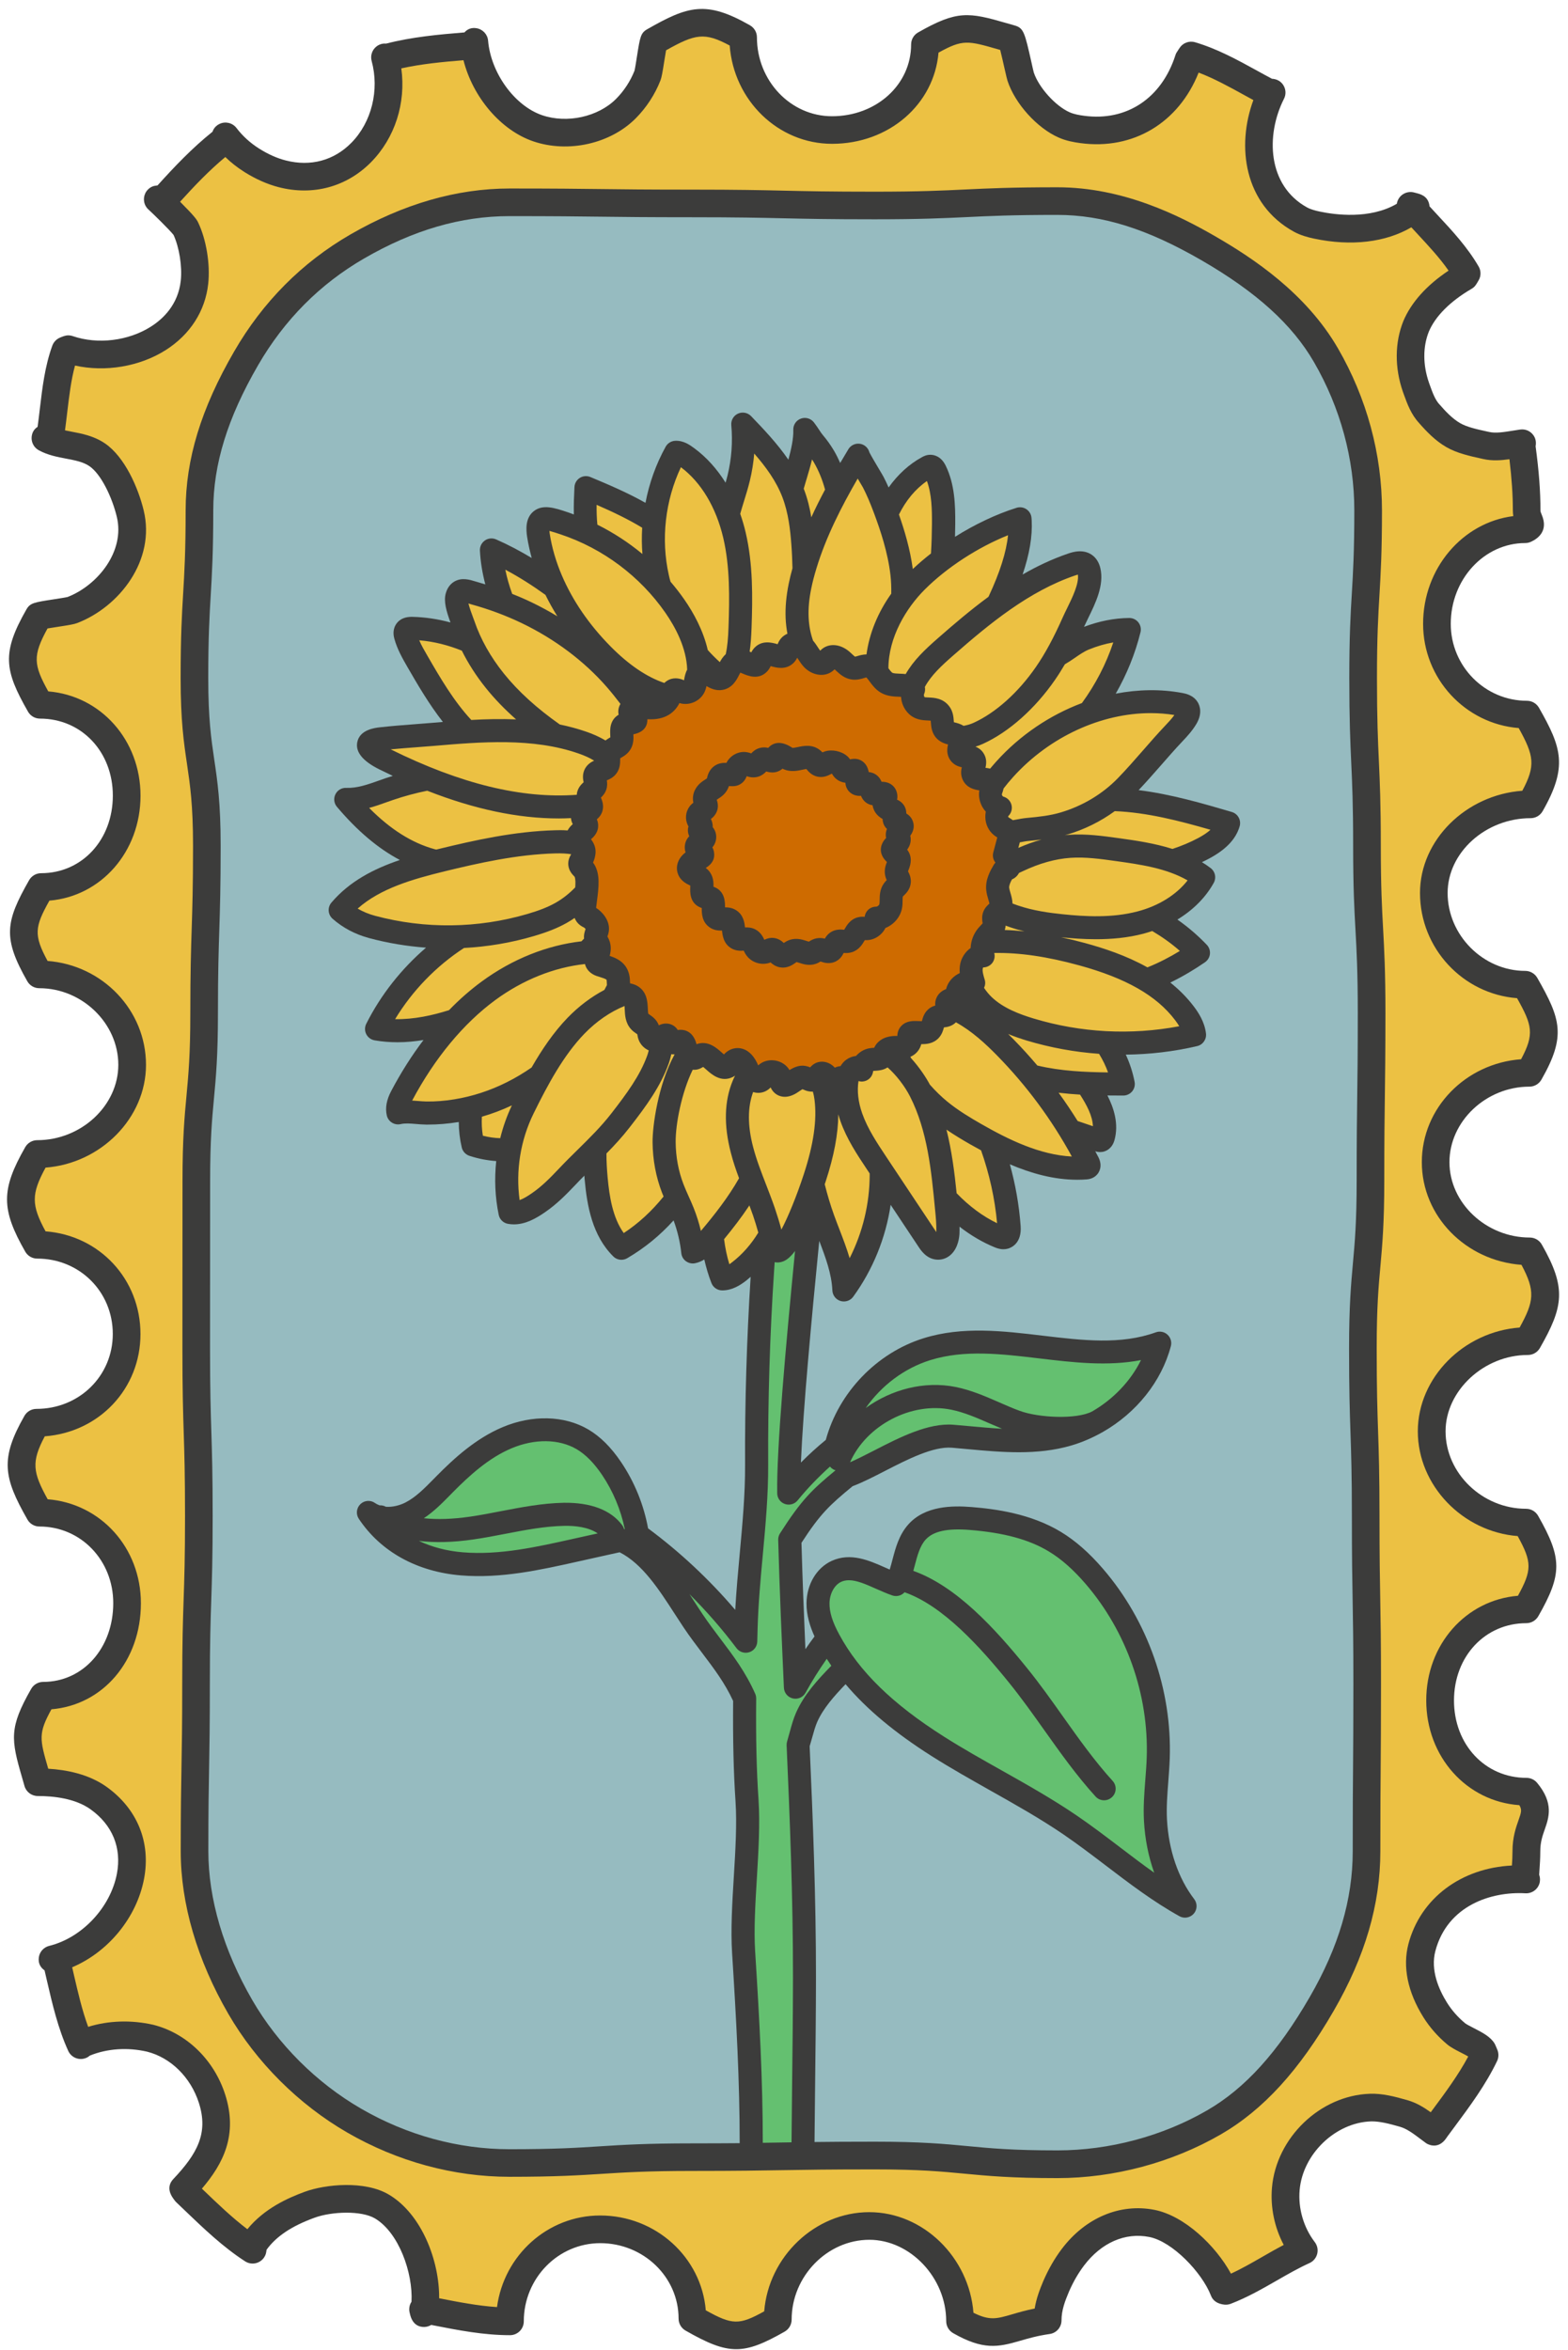 <?xml version="1.0" encoding="UTF-8"?><svg xmlns="http://www.w3.org/2000/svg" xmlns:xlink="http://www.w3.org/1999/xlink" height="501.8" preserveAspectRatio="xMidYMid meet" version="1.0" viewBox="-1.5 -1.9 334.9 501.8" width="334.9" zoomAndPan="magnify"><g id="change1_1"><path d="M307.25,303.74c0,8.97,7.87,16.54,17.19,16.54c1.06,0,2.04,0.57,2.57,1.49c5.17,9.06,5.18,12.47,0.05,21.45 c-0.53,0.92-1.5,1.49-2.57,1.49c-8.8,0-15.44,7.1-15.44,16.51c0,9.42,6.65,16.52,15.48,16.52c0.88,0,1.71,0.39,2.27,1.06 c3.61,4.33,2.51,7.45,1.63,9.96c-0.47,1.33-0.95,2.71-0.95,4.67c0,1.51-0.1,2.97-0.2,4.38c-0.01,0.21-0.03,0.42-0.04,0.63 c0.29,0.78,0.15,1.49,0.1,1.71c-0.34,1.38-1.62,2.32-3.04,2.24c-7.27-0.41-16.65,2.57-19.23,12.33c-1.08,4.09,0.75,8.24,2.47,11 c1.04,1.66,2.31,3.11,3.87,4.41c0.26,0.22,1.21,0.71,1.83,1.03c1.85,0.95,3.59,1.84,4.47,3.3c0.04,0.07,0.08,0.13,0.11,0.2 c0,0,0.11,0.25,0.23,0.53l0.24,0.57c0.34,0.78,0.33,1.68-0.04,2.46c-2.44,5.09-5.79,9.6-9.03,13.97c-0.54,0.72-1.07,1.44-1.6,2.16 l-0.19,0.28c-1.84,2.75-4.21,1.21-4.31,1.14c-0.04-0.02-0.07-0.05-0.11-0.08c-0.37-0.27-0.73-0.54-1.09-0.81 c-1.58-1.19-2.94-2.21-4.43-2.64c-2.32-0.66-4.37-1.19-6.19-1.14c-7.59,0.26-14.56,6.97-15.22,14.66 c-0.34,3.93,0.84,7.98,3.23,11.11c0.55,0.72,0.74,1.64,0.52,2.51c-0.22,0.87-0.82,1.6-1.64,1.97c-2.38,1.08-4.63,2.37-7.01,3.74 c-3.09,1.77-6.28,3.6-9.82,4.96c-0.55,0.21-1.15,0.25-1.72,0.12l-0.08-0.01c-1.53-0.29-2.18-1.17-2.45-1.93 c-1.91-4.86-8.18-11.47-13.14-12.45c-5.16-1.02-10.24,1.21-13.95,6.11c-1.24,1.65-2.33,3.53-3.22,5.6 c-0.83,1.96-1.58,3.91-1.58,6.09c0,1.47-1.08,2.72-2.54,2.92c-2.64,0.38-4.59,0.95-6.31,1.45c-4.69,1.37-7.89,2.02-14.29-1.63 c-0.92-0.53-1.49-1.5-1.49-2.57c0-9.25-7.67-17.37-16.41-17.37c-9,0-16.6,7.8-16.6,17.04c0,1.06-0.57,2.04-1.49,2.57 c-4.37,2.49-7.35,3.75-10.35,3.75c-3.08,0-6.18-1.32-10.82-3.97c-0.92-0.53-1.49-1.5-1.49-2.57c0-8.88-7.5-16.1-16.73-16.1 c-9,0-16.33,7.49-16.33,16.7c0,1.63-1.32,2.95-2.95,2.95c-5.64,0-11.04-1.06-16.26-2.08c-0.19-0.04-0.38-0.07-0.56-0.11 c-0.44,0.27-0.96,0.43-1.51,0.44c-1.05,0.01-2.47-0.44-3.01-2.68L86.01,492c-0.09-0.33-0.13-0.68-0.09-1.04 c0.04-0.5,0.21-0.96,0.47-1.35c0.33-6.18-2.71-14.76-7.8-17.79c-2.9-1.72-9.2-1.5-12.89-0.16c-4.91,1.79-8.19,3.98-10.26,6.84 c-0.1,0.74-0.18,1.16-0.58,1.72c-0.92,1.28-2.68,1.62-4.01,0.76c-4.77-3.09-8.88-7.04-12.86-10.85c-0.62-0.59-1.23-1.18-1.85-1.77 c-0.17-0.16-0.32-0.35-0.45-0.54l-0.18-0.25c-1.53-2.1-0.59-3.54,0.01-4.16c5.05-5.36,7.55-9.74,5.46-16.26 c-1.75-5.47-6.01-9.67-11.1-10.95c-4.18-0.95-8.49-0.65-12.17,0.84c-0.2,0.17-0.44,0.34-0.75,0.48c-1.48,0.66-3.22,0-3.89-1.48 c-2.2-4.84-3.39-10.01-4.55-15.01c-0.17-0.72-0.33-1.45-0.5-2.17c-0.96-0.69-1.38-1.61-1.23-2.75c0.15-1.21,1.04-2.2,2.22-2.49 c7.01-1.73,13.09-8.21,14.46-15.41c1.05-5.53-0.96-10.43-5.66-13.77c-3.27-2.33-7.92-2.82-11.24-2.82c-1.32,0-2.48-0.87-2.84-2.14 l-0.52-1.82c-2.37-8.15-2.79-10.63,1.95-18.92c0.53-0.92,1.5-1.49,2.56-1.49c8.53,0,14.97-7.23,14.97-16.82 c0-9.17-6.93-16.36-15.77-16.36c-1.06,0-2.04-0.57-2.56-1.49c-5.14-9.01-5.85-13.01-0.64-22.14c0.53-0.92,1.5-1.49,2.56-1.49 c9.14,0,16.31-7.03,16.31-16c0-9.02-7.09-16.09-16.14-16.09c-1.06,0-2.04-0.57-2.56-1.49c-5.18-9.07-5.18-13.24,0-22.31 c0.53-0.92,1.5-1.49,2.56-1.49c9.39,0,17.32-7.37,17.32-16.1c0-8.86-7.73-16.35-16.88-16.35c-1.06,0-2.04-0.57-2.56-1.49 c-5.26-9.22-4.69-12.68,0.39-21.58c0.53-0.92,1.5-1.49,2.56-1.49c8.73,0,15.32-7.12,15.32-16.57c0-9.37-6.69-16.44-15.56-16.44 c-1.06,0-2.04-0.57-2.56-1.49c-5.04-8.82-5.65-12.53-0.34-21.82c0.79-1.39,1.65-1.52,5.76-2.15c1.04-0.16,2.59-0.4,3.04-0.51 c6.45-2.52,12.29-9.76,10.51-17.12c-0.98-4.08-3.32-9.11-5.88-10.84c-1.33-0.9-3.08-1.23-4.92-1.58c-1.93-0.37-3.93-0.74-5.86-1.79 c-1.03-0.56-1.63-1.68-1.53-2.85c0.1-1.1,0.65-1.75,1.27-2.15c0.18-1.28,0.33-2.58,0.48-3.85c0.53-4.47,1.07-9.09,2.66-13.48 c0.29-0.79,0.9-1.43,1.68-1.74c0.02-0.01,0.04-0.02,0.06-0.03l0.31-0.12c0.52-0.2,1.16-0.46,2.08-0.23 c0.08,0.02,0.16,0.04,0.24,0.07c5.33,1.83,11.88,1.03,16.7-2.03c2.6-1.65,5.82-4.7,6.37-9.81c0.33-3.04-0.32-7.11-1.54-9.76 c-0.74-0.98-4.46-4.61-5.28-5.36c-0.26-0.22-0.48-0.48-0.66-0.79c-0.67-1.17-0.46-2.65,0.51-3.59c0.6-0.58,1.22-0.76,1.82-0.81 l0-0.01c0.06,0,0.12-0.01,0.18-0.01c3.67-4.06,7.39-7.98,11.75-11.47c0.34-1.03,1.14-1.51,1.56-1.7c1.25-0.56,2.72-0.19,3.56,0.9 c1.34,1.75,2.93,3.19,4.84,4.4c1.92,1.21,3.83,2.06,5.68,2.53c5.31,1.36,10.29,0.02,14.02-3.77c4.32-4.39,6.02-11.24,4.33-17.47 c-0.3-1.11,0.07-2.29,0.94-3.03c0.32-0.27,1.08-0.78,2.15-0.68c5.51-1.42,11.19-1.94,16.73-2.39c0.69-0.77,1.56-1.07,2.61-0.89 c1.32,0.23,2.33,1.32,2.44,2.66c0.6,6.92,5.67,13.9,11.54,15.91c5.33,1.82,11.98,0.35,15.8-3.49c1.69-1.7,3.05-3.78,3.93-6.01 c0.12-0.46,0.37-2.03,0.53-3.08c0.65-4.12,0.79-4.98,2.17-5.77c8.69-4.96,12.56-6.22,21.96-0.85c0.92,0.53,1.49,1.5,1.49,2.56 c0,9.29,7.19,16.86,16.03,16.86c9.47,0,16.9-6.73,16.9-15.33c0-1.06,0.57-2.04,1.49-2.56c8.33-4.76,10.8-4.34,18.93-1.98l1.71,0.49 c1.92,0.55,2.14,1.52,3.57,7.86c0.19,0.86,0.43,1.93,0.5,2.17c1.05,3.19,4.64,7.18,7.67,8.51c0.95,0.42,2.08,0.61,3.06,0.74 c9.07,1.23,16.55-3.72,19.51-12.9c0.12-0.42,0.27-0.63,0.68-1.25l0.2-0.3c0.69-1.09,2.04-1.63,3.33-1.25 c4.77,1.41,9.06,3.77,13.21,6.05c1.1,0.61,2.16,1.19,3.22,1.75c0.85,0.03,1.47,0.42,1.59,0.5c1.22,0.84,1.64,2.45,0.97,3.77 c-3.93,7.76-3.54,18.53,4.93,23.2c0.8,0.44,1.81,0.69,2.68,0.88c3.21,0.68,10.7,1.73,16.49-1.66c0.14-0.92,0.71-1.75,1.59-2.19 c0.7-0.35,1.49-0.41,2.21-0.19l0.43,0.11c0.8,0.21,2.28,0.6,2.68,2.34c0.04,0.16,0.06,0.31,0.07,0.47c0.59,0.65,1.19,1.29,1.77,1.92 c3.11,3.34,6.32,6.8,8.72,10.93c0.4,0.68,0.5,1.49,0.3,2.25c-0.08,0.28-0.19,0.55-0.35,0.8l-0.16,0.27 c-0.35,0.6-0.63,1.08-1.33,1.47c-4.54,2.66-7.7,5.83-9.09,9.12c-1.29,3.22-1.29,7.09,0.01,10.86l0.2,0.56 c0.58,1.61,1.13,3.13,2.04,4.11c0.03,0.03,0.05,0.06,0.08,0.08c1.15,1.33,2.69,2.98,4.34,3.93c1.47,0.85,3.65,1.33,5.77,1.79 l0.46,0.1c1.37,0.31,3.1,0.03,4.93-0.26c0.56-0.09,1.13-0.18,1.69-0.26c0.96-0.13,1.92,0.21,2.57,0.92 c0.89,0.96,0.82,2.04,0.71,2.65c0.71,5.25,1.04,9.6,1.04,13.66c0,0.32,0.09,0.54,0.27,0.97c1.47,3.44-0.81,5.09-2.3,5.77 c-0.38,0.17-0.8,0.27-1.22,0.27c-8.77,0-15.91,7.74-15.91,17.25c0,9.06,7.3,16.43,16.27,16.43c1.06,0,2.04,0.57,2.57,1.49 c4.86,8.51,6.19,12.62,0.78,22.09c-0.53,0.92-1.5,1.49-2.57,1.49c-9.6,0-17.72,7.32-17.72,15.98c0,9.01,7.59,16.63,16.58,16.63 c1.06,0,2.04,0.57,2.57,1.49c5.02,8.79,6.2,12.42,0.88,21.74c-0.53,0.92-1.5,1.49-2.57,1.49c-9.25,0-17.07,7.39-17.07,16.13 c0,8.72,7.85,16.09,17.15,16.09c1.06,0,2.04,0.57,2.57,1.49c5.31,9.3,4.64,13.27-0.4,22.1c-0.53,0.92-1.5,1.49-2.57,1.49 C315.47,287.42,307.25,295.05,307.25,303.74z" fill="#3C3C3B"/></g><g id="change2_1"><path d="M234.31,382.53c-0.67,0-1.34-0.27-1.82-0.81c-4.06-4.46-7.56-9.4-10.96-14.18 c-2.41-3.4-4.91-6.91-7.55-10.17c-6.13-7.57-14.09-16.41-22.28-19.26c-0.65,0.71-1.66,1-2.61,0.68c-1.19-0.41-2.36-0.93-3.49-1.43 c-2.16-0.96-4.1-1.82-5.78-1.82c-0.59,0-1.14,0.1-1.66,0.34c-1.44,0.66-2.47,2.54-2.49,4.59c-0.02,1.89,0.61,3.94,2.07,6.64 c4.28,7.93,11.4,14.87,22.4,21.84c4,2.54,8.23,4.91,12.32,7.21c5.33,3,10.84,6.1,16.02,9.63c3.17,2.16,6.25,4.51,9.24,6.78 c2.39,1.82,4.81,3.67,7.3,5.43c-1.23-3.44-1.98-7.19-2.19-11.09c-0.16-2.97,0.07-5.92,0.29-8.76c0.12-1.56,0.25-3.17,0.3-4.73 c0.46-13.41-4.3-26.94-13.06-37.11c-2.64-3.06-5.21-5.33-7.87-6.93c-4.21-2.54-9.57-3.99-16.86-4.58c-4.84-0.39-7.84,0.28-9.46,2.1 c-1.21,1.36-1.73,3.36-2.29,5.48c-0.1,0.38-0.2,0.77-0.31,1.16c9.19,3.28,17.38,12.22,24.26,20.72c2.74,3.38,5.28,6.96,7.73,10.42 c3.31,4.66,6.73,9.48,10.59,13.72c0.91,1.01,0.84,2.56-0.17,3.48C235.49,382.32,234.9,382.53,234.31,382.53z M167.22,367.8 c0.37-1.35,0.76-2.74,1.3-3.96c1.69-3.85,4.59-7.02,7.54-10.04c-0.34-0.49-0.66-0.98-0.98-1.48c-1.63,2.33-3.16,4.75-4.53,7.25 c-0.53,0.97-1.64,1.46-2.72,1.21c-1.07-0.25-1.85-1.18-1.9-2.29c-0.45-10.03-0.92-20.73-1.22-31.56c-0.01-0.49,0.12-0.98,0.39-1.4 c4.56-7.12,6.78-9.28,11.86-13.47c-0.08-0.03-0.17-0.04-0.25-0.08c-0.38-0.16-0.69-0.41-0.94-0.71c-2.49,2.24-4.81,4.65-6.91,7.22 c-0.65,0.8-1.74,1.11-2.71,0.77c-0.98-0.34-1.64-1.25-1.65-2.28c-0.16-9.42,1.82-31.42,3.81-51.75c-0.85,1.13-1.67,1.87-2.45,2.19 c-0.43,0.18-0.88,0.27-1.32,0.27c-0.19,0-0.39-0.03-0.58-0.07c-0.04,0.53-0.08,1.06-0.11,1.59c-0.92,13.82-1.35,27.85-1.28,41.71 c0.03,6.43-0.57,12.94-1.15,19.23c-0.48,5.18-0.97,10.54-1.11,15.77l-0.07,2.71c-0.03,1.05-0.71,1.96-1.71,2.28 c-1,0.32-2.09-0.03-2.72-0.86c-3.07-4.08-6.43-7.93-10.04-11.53c0.32,0.49,0.63,0.97,0.94,1.45c0.64,0.98,1.26,1.95,1.89,2.88 c1.25,1.86,2.56,3.59,3.83,5.27c2.64,3.49,5.36,7.1,7.37,11.66c0.14,0.32,0.21,0.67,0.21,1.02c-0.08,8.46,0.07,15.32,0.5,21.61 c0.34,5.1-0.01,10.98-0.35,16.66c-0.33,5.43-0.67,11.05-0.37,15.76c0.92,14.5,1.63,27.51,1.63,40.84c1.55-0.02,2.98-0.05,4.38-0.07 c0.58-0.01,1.16-0.02,1.76-0.03c0.03-4,0.07-8.01,0.12-11.97c0.09-7.59,0.18-15.45,0.19-23.19c0.02-17.16-0.7-34.62-1.36-49.63 c-0.01-0.29,0.03-0.59,0.12-0.87C166.82,369.22,167.02,368.5,167.22,367.8z M131.4,323.8c0.18,0.25,0.31,0.53,0.39,0.81 c0.05,0.02,0.11,0.01,0.16,0.03c-0.85-4.14-2.52-8.13-4.87-11.61c-1.73-2.55-3.51-4.35-5.43-5.48c-3.76-2.2-8.95-2.27-13.9-0.18 c-4.92,2.07-9.08,5.9-12.51,9.37l-0.57,0.58c-1.73,1.76-3.5,3.56-5.65,4.98c2.89,0.31,6.15,0.2,9.84-0.33 c2.21-0.32,4.47-0.75,6.65-1.18c4.33-0.83,8.81-1.7,13.4-1.79C124.68,318.92,129,320.55,131.4,323.8z M106.43,325.63 c-2.24,0.43-4.56,0.88-6.88,1.21c-4.3,0.62-8.14,0.72-11.58,0.3c2.8,1.32,5.96,2.16,9.41,2.44c7.82,0.64,15.74-1.14,23.41-2.85 c1.85-0.41,3.62-0.8,5.37-1.19c-1.97-1.36-4.85-1.66-7.16-1.61C114.83,324.01,110.75,324.8,106.43,325.63z M185.29,307.79 c5.39-2.77,11.51-5.9,16.89-5.45c1.12,0.09,2.25,0.2,3.38,0.3c2.31,0.21,4.65,0.43,6.97,0.55c-0.88-0.37-1.75-0.74-2.61-1.11 c-2.81-1.23-5.47-2.39-8.26-2.96c-8.5-1.72-18.1,3.31-21.6,11.23C181.68,309.64,183.45,308.73,185.29,307.79z M202.64,294.28 c3.3,0.67,6.33,1.99,9.26,3.27c1.5,0.66,2.92,1.28,4.37,1.81c4.04,1.5,12.13,1.88,15.45,0.16c0,0,0.01,0,0.01,0 c4.54-2.62,8.25-6.49,10.47-10.99c-7.13,1.38-14.5,0.5-21.67-0.35c-8.25-0.98-16.04-1.91-23.34,0.36 c-5.58,1.74-10.45,5.45-13.78,10.22C188.89,294.78,195.95,292.93,202.64,294.28z" fill="#64C070"/></g><g id="change3_1"><path d="M288.5,214.43c0,8.93-0.06,13.47-0.12,17.86c-0.06,4.41-0.12,8.97-0.12,17.94c0,8.82-0.39,13.1-0.8,17.63 c-0.4,4.47-0.82,9.08-0.82,18.17c0,9,0.15,13.57,0.3,18c0.15,4.37,0.3,8.9,0.3,17.8c0,8.98,0.08,13.54,0.16,17.95 c0.08,4.39,0.16,8.92,0.16,17.85c0,8.94-0.04,13.48-0.07,17.88c-0.04,4.41-0.07,8.96-0.07,17.92c0,10.26-3,20.44-9.18,31.11 c-6.84,11.82-13.81,19.52-21.95,24.22c-9.51,5.5-20.86,8.53-31.95,8.53c-9.61,0-14.28-0.45-19.22-0.92 c-4.86-0.46-9.89-0.94-19.78-0.94c-5.56,0-9.57,0.03-12.87,0.07c0.03-3.96,0.07-7.92,0.12-11.85c0.09-7.61,0.18-15.47,0.19-23.24 c0.01-17.1-0.68-34.45-1.35-49.42c0.19-0.61,0.36-1.24,0.54-1.87c0.34-1.23,0.67-2.4,1.07-3.31c1.27-2.88,3.6-5.52,6.06-8.07 c4.54,5.38,10.56,10.39,18.41,15.37c4.11,2.6,8.4,5.01,12.54,7.35c5.24,2.95,10.65,5.99,15.66,9.41c3.06,2.09,6.09,4.4,9.02,6.63 c4.95,3.77,10.07,7.67,15.67,10.78c0.38,0.21,0.79,0.31,1.2,0.31c0.7,0,1.38-0.3,1.87-0.85c0.76-0.88,0.8-2.18,0.09-3.11 c-3.39-4.42-5.46-10.45-5.81-16.97c-0.14-2.65,0.06-5.31,0.28-8.12c0.12-1.61,0.25-3.28,0.31-4.94c0.5-14.64-4.69-29.4-14.25-40.49 c-2.98-3.46-5.95-6.06-9.06-7.93c-6.42-3.87-13.92-4.86-19.01-5.27c-4.09-0.33-9.95-0.3-13.53,3.73c-1.99,2.24-2.72,5.03-3.37,7.5 c-0.19,0.73-0.38,1.44-0.59,2.12c-0.3-0.13-0.6-0.27-0.91-0.4c-3.49-1.55-7.44-3.3-11.49-1.45c-3.21,1.47-5.32,5-5.37,9 c-0.03,2.66,0.8,5.14,1.71,7.13c-0.67,0.89-1.32,1.8-1.95,2.72c-0.32-7.37-0.62-15.01-0.84-22.71c4.04-6.23,5.99-8.03,10.92-12.09 c2.17-0.82,4.51-2.02,6.97-3.29c4.81-2.47,10.26-5.24,14.23-4.93c1.11,0.09,2.22,0.2,3.33,0.3c7.31,0.67,14.87,1.37,22.17-0.77 c2.33-0.68,4.54-1.65,6.62-2.82c0.02-0.01,0.05-0.02,0.07-0.03c0.03-0.02,0.06-0.04,0.09-0.06c7.1-4.06,12.51-10.74,14.5-18.32 c0.23-0.88-0.05-1.82-0.72-2.44c-0.67-0.62-1.63-0.81-2.49-0.5c-7.5,2.7-15.62,1.73-24.22,0.71c-8.4-1-17.08-2.04-25.38,0.55 c0,0,0,0,0,0c-10.02,3.12-18.14,11.59-20.89,21.71c-1.86,1.52-3.63,3.14-5.32,4.84c0.49-11.5,2.23-30.23,3.92-47.33 c1.38,3.6,2.64,7.03,2.8,10.58c0.05,1.05,0.75,1.95,1.75,2.25c0.23,0.07,0.47,0.1,0.71,0.1c0.77,0,1.52-0.36,1.99-1.01 c4.2-5.77,6.95-12.57,8-19.62l5.97,8.98c0.51,0.77,1.71,2.57,3.88,2.72c0.1,0.01,0.19,0.01,0.29,0.01c0.98,0,1.92-0.36,2.67-1.03 c1.65-1.47,1.86-3.87,1.89-4.57c0.02-0.49,0.02-0.97,0.01-1.45c2.39,1.85,4.91,3.34,7.5,4.4c0.35,0.14,1.03,0.42,1.87,0.42 c0.31,0,0.63-0.04,0.97-0.13c0.71-0.2,2.99-1.14,2.71-4.85c-0.33-4.48-1.11-8.88-2.3-13.16c4.51,1.92,9.35,3.3,14.41,3.3 c0.64,0,1.29-0.02,1.93-0.07c0.37-0.03,1.51-0.11,2.34-1.1c0.39-0.47,1.19-1.75,0.23-3.65c-0.22-0.42-0.45-0.84-0.67-1.26 c0.31,0.1,0.82,0.23,1.44,0.14c0.08-0.01,0.16-0.02,0.24-0.04c0.56-0.12,1.91-0.61,2.43-2.51c0.94-3.42-0.12-6.78-1.51-9.51 c1.15,0.01,2.28,0.01,3.38,0.02c0,0,0,0,0,0c0.73,0,1.43-0.33,1.9-0.89c0.47-0.57,0.66-1.31,0.52-2.04 c-0.39-2.02-1.02-3.95-1.88-5.81c5.11-0.05,10.23-0.65,15.24-1.82c1.22-0.28,2.03-1.44,1.89-2.68c-0.29-2.5-1.65-4.54-2.65-5.85 c-1.47-1.93-3.16-3.59-4.97-5.04c2.76-1.34,5.28-2.87,7.41-4.34c0.59-0.41,0.98-1.06,1.05-1.77c0.07-0.72-0.17-1.43-0.67-1.95 c-1.92-2.01-4.02-3.81-6.28-5.39c3.34-2.03,6.04-4.71,7.77-7.85c0.59-1.07,0.31-2.4-0.66-3.14c-0.6-0.46-1.23-0.88-1.87-1.27 c0.53-0.25,1.06-0.51,1.58-0.79c3.58-1.92,5.7-4.16,6.48-6.88c0.37-1.3-0.38-2.66-1.67-3.04c-6.19-1.82-12.95-3.8-19.91-4.67 c1.61-1.71,3.17-3.47,4.68-5.2c1.52-1.74,3.09-3.54,4.68-5.22c1.05-1.1,2.14-2.3,2.99-3.74c1.31-2.24,0.73-3.85,0.27-4.61 c-0.93-1.53-2.62-1.85-3.26-1.97c-4.64-0.87-9.47-0.77-14.25,0.14c2.35-4.1,4.15-8.51,5.29-13.11c0.18-0.74,0.01-1.52-0.46-2.12 c-0.47-0.6-1.21-0.94-1.96-0.93c-3.17,0.03-6.41,0.67-9.64,1.89c0.01-0.02,0.02-0.04,0.03-0.07c0.25-0.55,0.54-1.16,0.86-1.8 c1.54-3.14,3.46-7.04,2.59-10.68c-0.26-1.07-0.75-1.93-1.46-2.55c-1.98-1.71-4.55-0.84-5.4-0.55c-3.43,1.17-6.66,2.7-9.74,4.48 c1.47-4.35,2.12-8.18,1.94-11.57c0,0,0,0,0-0.01c-0.01-0.17-0.02-0.35-0.04-0.52c-0.06-0.75-0.46-1.42-1.08-1.84 c-0.62-0.42-1.4-0.53-2.11-0.31c-4.36,1.37-8.92,3.54-13.15,6.2c0.02-0.92,0.04-1.83,0.05-2.71c0.03-4.14-0.1-8.51-2.04-12.49 c-0.97-1.98-2.42-2.3-3.2-2.32c-0.91-0.03-1.59,0.36-1.88,0.52c-2.74,1.49-5.15,3.71-7.11,6.46c-0.35-0.8-0.71-1.55-1.08-2.26 c-0.1-0.19-0.45-0.8-0.91-1.56c-0.55-0.92-1.78-3-2.12-3.69c-0.16-0.6-0.54-1.14-1.11-1.49c-1.16-0.7-2.67-0.33-3.38,0.84 c0,0.01-0.01,0.01-0.01,0.02c-0.58,0.96-1.15,1.93-1.73,2.91c-0.4-0.9-0.83-1.77-1.31-2.59c-0.72-1.22-1.52-2.34-2.38-3.35 c-0.28-0.32-0.51-0.67-0.8-1.12c-0.3-0.46-0.65-0.98-1.12-1.6c-0.65-0.85-1.78-1.18-2.79-0.81c-1.01,0.36-1.66,1.34-1.62,2.41 c0.07,1.8-0.45,4.16-1.05,6.36c-2.38-3.47-5.28-6.51-7.96-9.3c-0.72-0.75-1.84-0.97-2.8-0.54c-0.95,0.43-1.52,1.42-1.43,2.46 c0.32,3.59,0.06,7.18-0.79,10.69c-0.13,0.54-0.28,1.07-0.43,1.6c-1.84-2.94-4.08-5.44-6.66-7.34c-0.95-0.7-2.27-1.67-4.06-1.61 c-0.87,0.03-1.66,0.51-2.08,1.27c-2.06,3.72-3.51,7.78-4.31,11.98c-4.03-2.27-8.19-4.01-11.77-5.51c-0.74-0.31-1.59-0.24-2.26,0.19 c-0.68,0.43-1.1,1.16-1.14,1.96c-0.09,1.85-0.18,3.83-0.13,5.84c-0.38-0.14-0.75-0.28-1.13-0.41l-0.21-0.07 c-2.75-0.92-5.35-1.79-7.31-0.14c-1.72,1.45-1.57,3.81-1.32,5.46c0.23,1.48,0.57,2.97,0.97,4.46c-2.44-1.47-4.97-2.81-7.61-3.97 c-0.78-0.34-1.69-0.26-2.39,0.23c-0.7,0.49-1.1,1.3-1.06,2.15c0.12,2.4,0.52,4.82,1.15,7.23c-0.52-0.16-1.04-0.32-1.56-0.47 c-0.19-0.05-0.38-0.11-0.58-0.17c-1.2-0.37-2.85-0.87-4.4-0.01c-0.65,0.36-1.5,1.09-1.91,2.57c-0.48,1.75,0.15,3.85,1.01,6.21 c-2.69-0.73-5.4-1.14-8.09-1.2c-2.2-0.06-3.21,0.95-3.67,1.81c-0.67,1.23-0.33,2.48-0.22,2.89c0.62,2.25,1.77,4.24,2.78,6 c2.21,3.82,4.62,7.96,7.58,11.74c-0.75,0.06-1.5,0.13-2.25,0.19c-1.22,0.1-2.45,0.2-3.68,0.29c-2.45,0.19-4.98,0.38-7.48,0.66 c-1.09,0.12-4.4,0.49-4.89,3.25c-0.37,2.07,1.22,4,4.72,5.74c0.97,0.48,1.92,0.94,2.88,1.39c-0.52,0.16-1.04,0.32-1.56,0.5 c-0.47,0.16-0.93,0.32-1.39,0.49c-2.41,0.86-4.69,1.66-6.99,1.57c-0.99-0.05-1.89,0.5-2.32,1.38c-0.43,0.88-0.3,1.93,0.33,2.67 c4.37,5.16,8.81,8.91,13.44,11.35c-5.55,1.88-10.75,4.54-14.62,9.1c-0.87,1.02-0.76,2.55,0.24,3.44c2.19,1.94,4.83,3.33,7.83,4.14 c3.99,1.07,8.06,1.74,12.14,2.04c-5.27,4.52-9.67,10.09-12.77,16.26c-0.35,0.7-0.35,1.52,0,2.21c0.35,0.7,1.01,1.18,1.78,1.32 c1.66,0.29,3.3,0.41,4.92,0.41c1.89,0,3.73-0.19,5.53-0.48c-2.51,3.31-4.82,6.95-6.89,10.87c-1.01,1.91-1.32,3.63-0.95,5.24 c0.3,1.32,1.63,2.15,2.95,1.85c0.96-0.22,2.03-0.13,3.26-0.03c0.7,0.06,1.43,0.12,2.2,0.13c0.13,0,0.25,0,0.38,0 c2.12,0,4.28-0.18,6.44-0.53c0.05-0.01,0.09-0.02,0.14-0.02c0.01,1.85,0.22,3.67,0.64,5.45c0.2,0.83,0.82,1.5,1.63,1.77 c1.94,0.63,3.82,0.99,5.73,1.12c-0.41,3.82-0.25,7.69,0.53,11.48c0.2,0.99,1,1.76,2,1.93c0.42,0.07,0.83,0.11,1.24,0.11 c2.5,0,4.72-1.27,6.6-2.56c2.68-1.84,4.67-3.92,6.59-5.93c0.59-0.62,1.19-1.25,1.83-1.88c0.01-0.01,0.02-0.02,0.03-0.03 c0.02,0.29,0.05,0.58,0.07,0.85c0.51,5.63,1.64,11.98,6.12,16.4c0.47,0.47,1.1,0.71,1.73,0.71c0.43,0,0.86-0.11,1.25-0.34 c3.75-2.21,6.95-4.82,9.89-8.07c0.83,2.26,1.4,4.61,1.65,7c0.07,0.69,0.43,1.31,0.99,1.72c0.43,0.31,0.94,0.48,1.46,0.48 c0.16,0,0.32-0.02,0.48-0.05c0.74-0.15,1.4-0.44,1.98-0.8c0.4,1.74,0.9,3.43,1.53,5.04c0.37,0.94,1.28,1.56,2.29,1.56 c0,0,0,0,0.01,0c2.13,0,3.84-1.11,5.1-2.08c0.33-0.26,0.64-0.55,0.97-0.82c-0.84,13.34-1.25,26.85-1.19,40.21 c0.03,6.19-0.56,12.58-1.13,18.76c-0.37,3.98-0.74,8.06-0.97,12.15c-5.52-6.48-11.76-12.32-18.62-17.41 c-0.92-5.05-2.91-9.93-5.77-14.16c-2.15-3.18-4.45-5.46-7.02-6.97c-5.09-2.98-11.93-3.16-18.3-0.47 c-5.71,2.41-10.33,6.63-14.1,10.45l-0.58,0.59c-1.97,2-3.83,3.9-6.05,5.04c-1.22,0.62-2.76,1.02-4.18,0.91 c-0.42-0.23-0.88-0.33-1.33-0.3c-0.34-0.13-0.67-0.28-0.97-0.49c-0.96-0.69-2.29-0.6-3.14,0.23c-0.85,0.83-1,2.14-0.34,3.13 c4.68,7.03,12.44,11.32,21.86,12.09c8.56,0.69,16.85-1.16,24.88-2.95c2.33-0.52,4.53-1.01,6.74-1.5l2.23-0.49 c4.85,2.46,8.35,7.87,11.74,13.11c0.65,1,1.29,1.99,1.93,2.95c1.32,1.97,2.68,3.76,3.99,5.49c2.48,3.28,4.83,6.38,6.58,10.2 c-0.07,8.34,0.09,15.17,0.51,21.44c0.32,4.79-0.02,10.5-0.36,16.03c-0.34,5.58-0.69,11.35-0.37,16.37 c0.91,14.42,1.62,27.36,1.62,40.59c-2.76,0.02-6.02,0.04-10.15,0.04c-9.84,0-14.85,0.32-19.69,0.63c-4.75,0.31-9.66,0.62-19.31,0.62 c-10.96,0-21.92-2.99-31.71-8.66c-9.53-5.51-17.78-13.75-23.25-23.2C46.24,414.56,43,403.59,43,393.42c0-8.92,0.08-13.46,0.16-17.84 c0.08-4.41,0.16-8.97,0.16-17.95c0-8.9,0.15-13.42,0.3-17.79c0.15-4.42,0.3-9,0.3-17.99c0-9-0.14-13.57-0.28-17.99 c-0.14-4.38-0.28-8.9-0.28-17.8c0-8.95,0.01-13.42,0.01-17.89c0.01-4.48,0.01-8.95,0.01-17.9c0-8.81,0.4-13.09,0.82-17.62 c0.42-4.47,0.85-9.09,0.85-18.17c0-8.9,0.15-13.43,0.29-17.8c0.14-4.42,0.29-9,0.29-17.99c0-9.17-0.69-13.83-1.36-18.33 c-0.66-4.49-1.29-8.74-1.29-17.47c0-8.86,0.27-13.37,0.53-17.73c0.26-4.44,0.54-9.04,0.54-18.07c0-9.86,3.04-19.72,9.57-31 c5.6-9.68,13.22-17.35,22.65-22.8c10.51-6.08,20.67-9.04,31.06-9.04c9.73,0,14.68,0.06,19.46,0.12c4.8,0.06,9.77,0.12,19.53,0.12 c9.72,0,14.66,0.11,19.43,0.22c4.81,0.11,9.78,0.22,19.57,0.22c9.82,0,14.81-0.24,19.64-0.47c4.76-0.23,9.68-0.47,19.36-0.47 c9.72,0,19.22,2.99,30.82,9.7c11.72,6.78,19.35,13.69,24.01,21.74c5.63,9.73,8.61,20.68,8.61,31.65c0,8.86-0.27,13.36-0.53,17.72 c-0.27,4.44-0.54,9.04-0.54,18.07c0,9.02,0.21,13.6,0.41,18.03c0.2,4.37,0.41,8.88,0.41,17.76c0,9.03,0.25,13.62,0.5,18.06 C288.25,201.06,288.5,205.57,288.5,214.43z" fill="#96BBC0"/></g><g id="change4_1"><path d="M210.65,180.12l0.85-3.19c-0.23-0.14-0.49-0.32-0.75-0.53c-1.1-0.9-1.76-2.27-1.8-3.77 c-0.01-0.41,0.02-0.82,0.1-1.21c-0.28-0.3-0.52-0.64-0.73-1c-0.62-1.1-0.85-2.36-0.65-3.55c-1.12-0.15-2.69-0.54-3.5-2.16 c-0.51-1.02-0.43-2.01-0.25-2.77c-0.77-0.16-1.74-0.52-2.43-1.49c-0.88-1.22-0.71-2.51-0.5-3.37c-0.7-0.18-1.61-0.49-2.37-1.24 c-1.13-1.13-1.23-2.53-1.3-3.46c-0.01-0.12-0.02-0.26-0.03-0.39c-0.19-0.02-0.43-0.03-0.62-0.04c-1.13-0.05-2.83-0.13-4.2-1.56 c-0.92-0.95-1.44-2.2-1.52-3.49c-0.16-0.01-0.32-0.01-0.45-0.02c-1.13-0.04-2.54-0.1-3.87-0.87c-1.11-0.65-1.82-1.61-2.39-2.38 c-0.21-0.29-0.52-0.71-0.71-0.88c-0.11,0.03-0.33,0.09-0.48,0.14c-0.64,0.19-1.53,0.45-2.56,0.32c-1.6-0.2-2.64-1.18-3.41-1.89 c-0.11-0.1-0.22-0.2-0.32-0.3c-0.08,0.09-0.18,0.18-0.28,0.26c-1.94,1.66-4.72,0.92-6.28-0.77c-0.48-0.52-0.84-1.06-1.15-1.54 c-0.1-0.15-0.19-0.29-0.28-0.42c-0.18,0.37-0.44,0.78-0.82,1.14c-1.62,1.55-3.67,0.98-4.77,0.67c-0.03-0.01-0.05-0.01-0.08-0.02 c-0.16,0.35-0.39,0.76-0.75,1.14c-1.81,1.9-4.09,0.93-5.19,0.47c-0.16-0.07-0.36-0.15-0.54-0.22c-0.09,0.16-0.19,0.35-0.26,0.5 c-0.53,1.05-1.42,2.8-3.5,3.18c-1.42,0.26-2.6-0.3-3.46-0.81c-0.09,0.42-0.23,0.89-0.46,1.36c-0.94,1.87-3.17,2.86-5.18,2.31 c-0.05-0.01-0.09-0.03-0.14-0.04c-0.95,1.88-2.9,3.7-6.85,3.45c0.03,1.02-0.33,2.7-2.99,3.22c0.04,0.88,0.07,2.05-0.59,3.17 c-0.58,1-1.46,1.51-2.05,1.85c-0.06,0.03-0.12,0.07-0.18,0.11c0,0.07,0,0.14,0,0.2c0,0.75,0.01,1.99-0.85,3.1 c-0.61,0.78-1.38,1.16-2,1.4c0.09,0.53,0.13,1.22-0.11,1.96c-0.26,0.8-0.76,1.36-1.16,1.74c0.33,0.74,0.79,2,0.13,3.38 c-0.26,0.55-0.63,0.94-0.99,1.24c0.12,0.29,0.22,0.62,0.26,1c0.17,1.62-0.8,2.67-1.52,3.26c0.5,0.65,1.08,1.63,0.98,2.96 c-0.06,0.7-0.24,1.39-0.54,2.03c0.16,0.2,0.33,0.45,0.47,0.73c0.45,0.91,0.69,1.98,0.71,3.2c0.03,1.46-0.15,2.81-0.32,4.11 c-0.07,0.51-0.13,1.02-0.19,1.54c0,0.03-0.01,0.06-0.01,0.09c1.28,0.79,2.98,2.67,2.73,4.88c-0.06,0.51-0.2,0.92-0.31,1.23 c0.12,0.22,0.24,0.45,0.34,0.68c0.61,1.45,0.32,2.74,0.14,3.46c1.5,0.49,3.54,1.39,4.16,3.97c0.15,0.63,0.17,1.23,0.18,1.72 c0,0.05,0,0.11,0.01,0.17c0.43,0.09,0.96,0.22,1.52,0.53c2.11,1.19,2.21,3.45,2.27,4.79c0.02,0.38,0.04,0.94,0.11,1.18 c0.09,0.07,0.18,0.13,0.27,0.19c0.58,0.4,1.52,1.04,1.98,2.28c1.26-0.67,2.8-0.47,3.73,0.58c0.12,0.13,0.22,0.27,0.3,0.41 c0.01,0,0.02,0,0.02,0c0.96-0.14,3.18-0.11,4,3.04c2.4-0.91,4.32,0.82,5.37,1.76c0.14,0.13,0.31,0.28,0.48,0.42 c0.35-0.38,0.85-0.82,1.57-1.1c0.94-0.37,1.96-0.34,2.88,0.07c1.47,0.66,2.35,2.13,2.87,3.37c0.76-0.71,1.77-1.1,2.86-1.1 c0.3,0,0.61,0.03,0.93,0.09c1.26,0.26,2.3,0.99,2.89,2.01c0.9-0.56,2.06-1.11,3.37-0.89c0.41,0.07,0.76,0.19,1.06,0.31 c0.26-0.32,0.62-0.65,1.11-0.89c1.28-0.63,2.88-0.31,3.98,0.79c0.05,0.06,0.11,0.11,0.16,0.17c0.24-0.12,0.52-0.22,0.84-0.28 c0.13-0.02,0.26-0.04,0.38-0.05c0.16-0.24,0.34-0.52,0.58-0.79c0.69-0.77,1.71-1.27,2.73-1.38c0.72-0.82,1.69-1.42,2.77-1.63 c0.41-0.08,0.79-0.1,1.11-0.12c0.07-0.15,0.16-0.32,0.27-0.5c0.58-0.9,1.78-1.98,4.23-2.03l0.44,0c0,0,0.01,0,0.01,0 c0.01-0.85,0.33-1.63,0.91-2.2c1.06-1.05,2.47-1.01,3.41-0.98l0.6,0.02c0.09,0,0.21,0.01,0.32,0.01c0.2-0.79,0.54-2.08,1.85-2.9 c0.34-0.21,0.69-0.35,1.01-0.44c-0.05-0.5,0-1.06,0.26-1.65c0.49-1.12,1.42-1.62,2.05-1.87c0.33-1.33,1.23-2.48,2.49-3.19 c0.14-0.08,0.28-0.15,0.43-0.22c-0.05-0.62-0.04-1.26,0.09-1.93c0.26-1.32,1.07-2.62,2.23-3.42c0.06-1.52,0.61-3.01,1.59-4.2 c0.19-0.23,0.39-0.44,0.6-0.66c0.12-0.12,0.27-0.29,0.38-0.41c-0.01-0.03-0.01-0.07-0.02-0.1c-0.08-0.55-0.22-1.47,0.19-2.46 c0.35-0.83,0.93-1.35,1.28-1.66c-0.05-0.25-0.16-0.61-0.24-0.88c-0.18-0.6-0.38-1.28-0.45-2.04c-0.21-2.22,0.88-4.11,1.61-5.36 c0.1-0.17,0.22-0.33,0.36-0.47C210.61,181.67,210.45,180.87,210.65,180.12z M192.25,179.53c0.12,0.16,0.24,0.33,0.35,0.53 c0.82,1.54,0.26,3.01-0.05,3.8c-0.03,0.09-0.08,0.2-0.11,0.3c0.01,0.01,0.02,0.03,0.02,0.04c0.25,0.5,0.67,1.33,0.57,2.41 c-0.13,1.4-0.98,2.23-1.5,2.74c-0.07,0.07-0.15,0.14-0.21,0.21c-0.03,0.17-0.04,0.53-0.04,0.79c0,0.51-0.01,1.14-0.15,1.81 c-0.4,1.87-1.78,3.41-3.52,4.1c-0.2,0.41-0.46,0.79-0.78,1.13c-0.87,0.93-2.06,1.47-3.28,1.47c-0.09-0.01-0.22,0-0.34-0.01 c-0.02,0.04-0.05,0.08-0.07,0.12c-0.42,0.72-1.13,1.93-2.59,2.43c-0.7,0.24-1.35,0.23-1.86,0.19c-0.26,0.55-0.7,1.26-1.55,1.74 c-1.38,0.77-2.72,0.32-3.37,0.1c0,0-0.01,0-0.02-0.01c-0.25,0.15-0.57,0.34-0.97,0.48c-1.44,0.51-2.73,0.08-3.59-0.2 c-0.17-0.05-0.4-0.13-0.56-0.17c-0.06,0.04-0.14,0.1-0.22,0.16c-0.54,0.38-1.46,1.03-2.69,1.03c-0.25,0-0.52-0.03-0.8-0.09 c-0.81-0.19-1.41-0.62-1.83-1.01c-1.82,0.71-3.98,0.11-5.15-1.49c-0.27-0.36-0.45-0.73-0.59-1.03c-0.65,0.05-1.63,0.08-2.6-0.47 c-1.73-0.98-1.94-2.81-2.04-3.82c-0.75,0.02-1.8-0.03-2.77-0.77c-1.54-1.16-1.57-2.98-1.55-4.05c-0.09-0.03-0.19-0.06-0.29-0.1 c-2.31-0.95-2.21-3.3-2.17-4.31c0-0.11,0.01-0.25,0.01-0.37c-0.04-0.02-0.08-0.04-0.12-0.06c-0.71-0.34-2.04-0.98-2.55-2.52 c-0.55-1.62,0.13-3.38,1.66-4.51c-0.17-0.5-0.19-0.99-0.16-1.35c0.07-0.95,0.49-1.63,0.95-2.11c-0.31-0.63-0.39-1.36-0.17-2.07 c0,0,0,0,0-0.01c-0.11-0.2-0.22-0.43-0.32-0.69c-0.49-1.41-0.12-2.99,0.95-4.03c0.14-0.13,0.28-0.25,0.41-0.35 c-0.24-1.15,0.03-2.09,0.34-2.71c0.6-1.22,1.57-1.84,2.21-2.25c0.11-0.07,0.24-0.16,0.34-0.22c0.16-0.69,0.48-1.88,1.61-2.67 c0.94-0.66,1.97-0.68,2.57-0.66c0.74-1.5,2.41-2.48,4.11-2.31c0.46,0.05,0.86,0.17,1.19,0.28c0.38-0.41,0.94-0.91,1.78-1.14 c0.68-0.19,1.3-0.15,1.84-0.03c0.79-0.88,2.36-1.79,4.98-0.13c0.08,0.05,0.15,0.1,0.22,0.14c0.21,0,0.72-0.1,1.07-0.17 c1.25-0.27,3.13-0.68,4.8,0.65c0.2,0.16,0.36,0.32,0.51,0.47c0.15-0.07,0.31-0.13,0.48-0.19c1.54-0.51,3.56-0.09,4.8,0.98 c0.27,0.23,0.47,0.48,0.62,0.7c0.04-0.01,0.07-0.01,0.1-0.02c0.36-0.07,1.14-0.22,1.99,0.13c0.91,0.38,1.57,1.2,1.82,2.26 c0.03,0.11,0.05,0.22,0.07,0.34c0.57,0.06,1.25,0.25,1.86,0.79c0.45,0.4,0.72,0.85,0.88,1.28c0.71,0.01,1.59,0.13,2.34,0.78 c0.67,0.58,1.04,1.43,1.05,2.38c0,0.24-0.02,0.46-0.07,0.67c0.38,0.16,0.82,0.41,1.21,0.86c0.6,0.69,0.76,1.45,0.77,2.09 c0.51,0.31,1.06,0.8,1.37,1.6c0.29,0.76,0.4,1.89-0.53,3.16C193.17,177.55,192.94,178.64,192.25,179.53z M187.94,175.12 c-0.31,0.75-0.29,1.42-0.18,1.92c-0.18,0.18-0.38,0.41-0.55,0.67c-0.47,0.72-1.31,2.55,0.72,4.46c-0.25,0.64-0.58,1.58-0.41,2.67 c0.07,0.47,0.22,0.87,0.37,1.19c-0.21,0.22-0.46,0.49-0.67,0.81c-0.82,1.22-0.83,2.5-0.84,3.44c0,0.32-0.01,0.66-0.05,0.85 c-0.06,0.28-0.42,0.58-0.71,0.58c-0.68,0-1.33,0.28-1.8,0.78c-0.36,0.39-0.58,0.88-0.64,1.39c-0.34-0.03-0.8-0.05-1.32,0.07 c-1.7,0.37-2.48,1.71-2.95,2.51c-0.03,0.05-0.07,0.12-0.1,0.18c-0.7-0.07-1.94-0.18-3.08,0.66c-0.51,0.38-0.83,0.83-1.05,1.24 c-0.46-0.12-1.02-0.19-1.66-0.09c-0.79,0.12-1.36,0.47-1.73,0.71c-0.01,0.01-0.02,0.01-0.03,0.02c-0.15-0.04-0.37-0.11-0.53-0.16 c-0.82-0.27-2.06-0.67-3.44-0.25c-0.56,0.17-1.02,0.44-1.38,0.69c-0.52-0.49-1.35-1.09-2.51-1.09c-0.12,0-0.24,0.01-0.36,0.02 c-0.54,0.06-0.97,0.24-1.29,0.4c-0.28-0.61-0.75-1.56-1.8-2.16c-0.84-0.48-1.69-0.52-2.33-0.49c-0.11-1.04-0.33-2.68-1.89-3.67 c-0.84-0.54-1.71-0.62-2.38-0.62c0.02-1.1,0-3.45-2.31-4.34c-0.05-0.02-0.1-0.04-0.15-0.05c0.02-0.83-0.01-1.95-0.67-2.97 c-0.29-0.45-0.63-0.79-0.99-1.05c1.41-0.84,2-1.98,1.77-3.38c-0.06-0.36-0.18-0.7-0.35-1.01c0.32-0.37,0.6-0.84,0.74-1.46 c0.2-0.87,0.08-1.95-0.66-2.85c0.02-0.58-0.11-1.19-0.39-1.76c0.26-0.19,0.54-0.44,0.79-0.77c1.02-1.34,0.69-2.67,0.45-3.33 c0.08-0.05,0.17-0.11,0.24-0.16c0.71-0.46,1.88-1.2,2.36-2.76l0.55,0.02c0.29,0.01,0.97,0.04,1.69-0.32c0.46-0.23,1.1-0.7,1.47-1.6 c0,0,0,0,0,0c0.03-0.07,0.06-0.14,0.08-0.21c0.65,0.22,1.61,0.42,2.66,0.04c0.7-0.26,1.19-0.69,1.53-1.05 c0.75,0.23,2.01,0.46,3.19-0.38c0.1-0.07,0.2-0.15,0.28-0.22c0.11,0.06,0.22,0.11,0.34,0.16c1.47,0.6,2.9,0.29,3.95,0.06 c0.25-0.05,0.58-0.13,0.81-0.15c0.01,0.01,0.01,0.02,0.02,0.03c0.38,0.47,1.1,1.34,2.36,1.61c1.29,0.27,2.31-0.26,2.86-0.55 c0.06-0.03,0.11-0.06,0.17-0.09c0.01,0,0.03,0,0.05,0.01c0.29,0.5,0.92,1.45,2.27,1.81c0.21,0.06,0.41,0.09,0.6,0.12 c0.12,1.64,1.21,2.32,1.77,2.55c0.62,0.27,1.19,0.27,1.57,0.24c0.13,0.34,0.32,0.7,0.62,1.03c0.56,0.62,1.22,0.89,1.85,0.98 c0.1,0.72,0.42,1.41,0.93,1.98c0.34,0.38,0.74,0.7,1.21,0.95c0,0.21,0.03,0.43,0.08,0.64C187.22,174.27,187.56,174.76,187.94,175.12 z" fill="#CE6B00"/></g><g id="change5_1"><path d="M323.07,281.58c3.09-5.6,3.39-7.79,0.39-13.39c-11.89-0.87-21.28-10.37-21.28-21.93 c0-11.58,9.36-21.1,21.2-21.97c2.87-5.37,2.39-7.25-0.86-13.04c-11.58-0.9-20.73-10.64-20.73-22.47c0-11.31,9.83-20.95,21.85-21.82 c2.87-5.37,2.52-7.47-0.77-13.39c-11.41-0.91-20.42-10.55-20.42-22.26c0-11.85,8.44-21.65,19.27-23c-0.06-0.38-0.1-0.79-0.1-1.25 c0-3.28-0.24-6.79-0.73-10.9c-1.81,0.25-3.67,0.39-5.59-0.04l-0.44-0.1c-2.43-0.53-5.19-1.14-7.45-2.45 c-2.39-1.37-4.36-3.46-5.82-5.14c-1.72-1.86-2.53-4.11-3.25-6.1l-0.21-0.58c-1.78-5.15-1.74-10.49,0.1-15.08 c1.68-4,5-7.68,9.66-10.78c-1.89-2.72-4.2-5.2-6.61-7.8c-0.44-0.48-0.89-0.96-1.34-1.45c-5.47,3.21-12.84,4.1-20.79,2.41 c-1.3-0.28-2.83-0.67-4.31-1.48c-10.63-5.86-12.29-18.22-8.64-28.1c-0.7-0.38-1.38-0.75-2.06-1.13c-3.12-1.72-6.33-3.48-9.63-4.74 c-4.26,10.71-13.97,16.58-25.25,15.06c-1.39-0.19-3.03-0.47-4.65-1.19c-4.62-2.03-9.32-7.24-10.92-12.11 c-0.12-0.36-0.26-0.99-0.65-2.68c-0.22-0.99-0.62-2.74-0.91-3.91l-0.24-0.07c-6.7-1.94-7.73-2.24-12.94,0.64 c-0.94,11.05-10.58,19.47-22.73,19.47c-11.52,0-20.99-9.26-21.87-20.99c-5.39-2.89-7.34-2.49-13.59,1.02 c-0.12,0.66-0.25,1.53-0.36,2.18c-0.4,2.55-0.58,3.58-0.83,4.23c-1.17,3.01-3,5.81-5.28,8.11c-5.41,5.45-14.42,7.47-21.9,4.92 c-6.97-2.38-12.92-9.47-14.9-17.32c-4.59,0.37-9,0.8-13.28,1.74c1.02,7.37-1.33,14.82-6.46,20.03c-5.2,5.27-12.38,7.22-19.69,5.35 c-2.45-0.63-4.92-1.72-7.36-3.25c-1.5-0.95-2.85-2-4.08-3.2c-3.48,2.9-6.59,6.16-9.66,9.55c0.04,0.04,0.09,0.09,0.13,0.13 c2.96,2.96,3.45,3.71,3.72,4.28c1.75,3.64,2.61,8.9,2.16,13.1c-0.63,5.81-3.85,10.84-9.07,14.16c-5.57,3.54-12.93,4.75-19.38,3.31 c-0.85,3.13-1.24,6.47-1.66,9.96c-0.15,1.27-0.3,2.57-0.48,3.88c0.44,0.09,0.89,0.18,1.36,0.27c2.24,0.42,4.79,0.91,7.14,2.49 c4.27,2.89,7.15,9.53,8.31,14.34c2.57,10.65-5.2,20.59-14.21,24.05c-0.65,0.25-1.66,0.42-4.19,0.81c-0.65,0.1-1.49,0.23-2.14,0.34 c-3.2,5.83-3.01,7.73,0.16,13.44c11.18,0.91,19.7,10.36,19.7,22.27c0,11.98-8.42,21.49-19.46,22.41c-3.13,5.6-3.41,7.31-0.39,12.88 c11.74,0.89,21.02,10.5,21.02,22.19c0,11.36-9.65,21.05-21.45,21.94c-3.07,5.65-3.07,7.96,0,13.61 c11.5,0.87,20.27,10.19,20.27,21.93c0,11.69-8.84,20.97-20.44,21.84c-2.91,5.47-2.57,7.68,0.62,13.44 c11.3,0.9,19.91,10.32,19.91,22.2c0,12.3-8.1,21.73-19.11,22.65c-2.82,5.14-2.53,6.32-0.68,12.69c3.9,0.23,8.64,1.15,12.42,3.84 c6.6,4.7,9.53,11.87,8.04,19.69c-1.58,8.29-7.66,15.61-15.35,18.87c0.12,0.5,0.23,1.01,0.35,1.52c0.91,3.92,1.77,7.67,3.07,11.2 c4.34-1.35,9.18-1.51,13.91-0.44c7.13,1.8,12.98,7.5,15.35,14.89c2.77,8.64-0.46,14.83-4.97,20.1c0.14,0.14,0.29,0.27,0.43,0.41 c2.97,2.85,6.02,5.78,9.28,8.25c3.64-4.45,8.68-6.68,12.31-8.01c4.34-1.58,12.78-2.44,17.93,0.63c6.97,4.14,10.8,14.1,10.72,22.13 c4.05,0.79,8.21,1.61,12.36,1.88c1.47-11.03,10.79-19.56,22.03-19.56c11.87,0,21.63,8.93,22.56,20.25 c5.67,3.15,7.12,3.19,12.48,0.22c0.92-11.65,10.82-21.18,22.44-21.18c11.52,0,21.33,9.66,22.25,21.48c3.47,1.73,4.95,1.3,8.28,0.33 c1.32-0.39,2.87-0.84,4.8-1.23c0.35-2.18,1.09-4.09,1.85-5.89c1.09-2.52,2.41-4.82,3.94-6.84c5.04-6.67,12.44-9.79,19.8-8.34 c6.38,1.26,13.04,7.6,16.33,13.62c2.29-1.05,4.49-2.32,6.79-3.64c1.46-0.84,2.94-1.69,4.48-2.5c-1.97-3.72-2.87-8.02-2.51-12.22 c0.92-10.69,10.3-19.69,20.9-20.05c2.67-0.1,5.31,0.59,8.01,1.36c1.94,0.56,3.52,1.53,5,2.59c0.12-0.17,0.25-0.33,0.37-0.5 c2.72-3.66,5.51-7.43,7.64-11.41c-0.49-0.29-1.13-0.61-1.58-0.84c-1.11-0.57-2.15-1.11-2.92-1.75c-2.02-1.69-3.73-3.64-5.09-5.81 c-3.36-5.38-4.46-10.79-3.18-15.65c2.59-9.76,11.27-16.2,22.1-16.73c0.07-1.04,0.12-2.04,0.12-3.05c0-2.96,0.74-5.08,1.29-6.63 c0.58-1.65,0.78-2.22,0.17-3.21c-11.26-0.79-19.88-10.33-19.88-22.37c0-11.94,8.47-21.43,19.58-22.34c3.03-5.5,3.02-7.18-0.05-12.75 c-11.73-0.91-21.33-10.79-21.33-22.38C301.34,292.25,311.12,282.47,323.07,281.58z M294.28,232.37c-0.06,4.39-0.12,8.93-0.12,17.86 c0,9.08-0.42,13.7-0.82,18.17c-0.41,4.53-0.8,8.82-0.8,17.63c0,8.9,0.15,13.42,0.3,17.8c0.15,4.42,0.3,9,0.3,18 c0,8.92,0.08,13.46,0.16,17.85c0.08,4.41,0.16,8.98,0.16,17.95c0,8.96-0.04,13.52-0.07,17.92c-0.04,4.39-0.07,8.94-0.07,17.88 c0,11.33-3.26,22.47-9.97,34.07c-7.38,12.75-15.04,21.13-24.11,26.38c-10.4,6.01-22.79,9.33-34.9,9.33 c-9.89,0-14.92-0.48-19.78-0.94c-4.94-0.47-9.61-0.92-19.22-0.92c-9.73,0-14.67,0.08-19.45,0.16c-4.81,0.08-9.78,0.17-19.55,0.17 c-9.66,0-14.56,0.32-19.31,0.62c-4.84,0.31-9.84,0.63-19.69,0.63c-11.99,0-23.98-3.27-34.67-9.45 c-10.41-6.02-19.43-15.03-25.41-25.36c-6.65-11.49-10.16-23.48-10.16-34.69c0-8.97,0.08-13.53,0.16-17.95 c0.08-4.39,0.16-8.92,0.16-17.84c0-9,0.15-13.57,0.3-17.99c0.15-4.37,0.3-8.9,0.3-17.79c0-8.9-0.14-13.43-0.28-17.8 c-0.14-4.42-0.28-8.99-0.28-17.99c0-8.95,0.01-13.43,0.01-17.9c0.01-4.47,0.01-8.95,0.01-17.89c0-9.09,0.43-13.71,0.85-18.17 c0.42-4.53,0.82-8.81,0.82-17.62c0-9,0.15-13.57,0.29-17.99c0.14-4.38,0.29-8.9,0.29-17.8c0-8.73-0.63-12.98-1.29-17.47 c-0.67-4.51-1.36-9.16-1.36-18.33c0-9.04,0.27-13.63,0.54-18.08c0.26-4.36,0.53-8.86,0.53-17.72c0-10.95,3.29-21.74,10.37-33.96 c6.12-10.58,14.47-18.98,24.8-24.96c11.28-6.52,22.72-9.83,34.02-9.83c9.77,0,14.73,0.06,19.53,0.12c4.78,0.06,9.73,0.12,19.46,0.12 c9.78,0,14.76,0.11,19.57,0.22c4.78,0.11,9.72,0.22,19.43,0.22c9.68,0,14.6-0.24,19.36-0.47c4.83-0.23,9.82-0.47,19.64-0.47 c14.02,0,25.99,5.99,33.78,10.5c7.96,4.6,19.33,12.09,26.16,23.9c6.15,10.63,9.4,22.6,9.4,34.61c0,9.04-0.28,13.63-0.54,18.07 c-0.26,4.36-0.53,8.86-0.53,17.72c0,8.88,0.21,13.39,0.41,17.76c0.2,4.43,0.41,9.02,0.41,18.03c0,8.87,0.25,13.38,0.49,17.73 c0.24,4.44,0.5,9.03,0.5,18.06C294.4,223.4,294.34,227.96,294.28,232.37z M170.19,102.52c-0.01-0.02-0.02-0.04-0.03-0.06 c0.19-0.64,0.38-1.27,0.56-1.9l0.04-0.12c0.38-1.27,0.81-2.73,1.18-4.24c0.14,0.22,0.28,0.44,0.41,0.67 c0.99,1.7,1.79,3.64,2.37,5.78c-1.03,1.93-2.02,3.9-2.94,5.92C171.46,106.57,170.96,104.52,170.19,102.52z M94.4,213.81 c-3.52,1.11-7.47,1.99-11.51,1.92c3.67-6.07,8.77-11.33,14.71-15.2c5.03-0.27,10.04-1.1,14.92-2.54c2.89-0.85,5.03-1.7,6.96-2.78 c0.6-0.33,1.18-0.7,1.75-1.09c0.25,0.62,0.63,1.14,1.16,1.54c0.3,0.23,0.57,0.37,0.76,0.46l0.09,0.04c0.1,0.06,0.24,0.2,0.33,0.33 c-0.16,0.46-0.41,1.15-0.33,2.02c0,0.01,0,0.01,0,0.02c-0.17,0.19-0.32,0.34-0.43,0.45c-0.04,0.04-0.09,0.08-0.13,0.13 c-7.33,0.84-14.74,3.77-21.28,8.57C98.97,209.46,96.63,211.51,94.4,213.81z M184.24,248.67c0,0.11,0.01,0.22,0.01,0.32c0,0,0,0,0,0 c-0.01,6.16-1.5,12.29-4.28,17.78c-0.62-2.09-1.4-4.12-2.17-6.12c-0.39-1.02-0.79-2.04-1.16-3.07c-0.78-2.17-1.43-4.36-1.99-6.59 c0.07-0.21,0.14-0.42,0.21-0.63c1.77-5.41,2.66-10.12,2.69-14.31c0.14,0.49,0.28,0.98,0.46,1.47c1.35,3.82,3.54,7.11,5.66,10.29 L184.24,248.67z M216.35,177.97c0.68-0.13,1.32-0.26,1.95-0.31c0.91-0.08,1.78-0.18,2.65-0.28c-1.63,0.45-3.29,1.05-4.95,1.78 l0.31-1.18C216.33,177.98,216.34,177.97,216.35,177.97z M236.6,171.31c6.9,0.28,13.74,2.05,20.44,3.98 c-0.66,0.6-1.53,1.18-2.61,1.76c-1.76,0.94-3.61,1.7-5.51,2.33c-3.88-1.23-7.89-1.8-11.4-2.29c-3.46-0.48-7.04-0.98-10.72-0.73 c-0.29,0.02-0.58,0.05-0.86,0.08c0.19-0.05,0.38-0.09,0.58-0.15C230.16,175.21,233.57,173.51,236.6,171.31z M91.31,179.43 c-4.81-1.32-9.41-4.21-13.97-8.81c1.28-0.34,2.52-0.78,3.74-1.22c0.44-0.16,0.89-0.32,1.34-0.47c2.4-0.82,4.85-1.48,7.33-1.98 c10.1,3.96,19.39,5.92,28.1,5.92c0.87,0,1.74-0.03,2.6-0.07c0.04,0.5,0.2,0.94,0.38,1.29c-0.38,0.32-0.79,0.77-1.1,1.34 c-1.12-0.08-2.07-0.06-2.65-0.04c-8.78,0.23-17.4,2.18-24.8,3.98c-0.19,0.05-0.39,0.1-0.58,0.14 C91.56,179.5,91.43,179.47,91.31,179.43z M107.9,124.92c-0.63-1.72-1.13-3.45-1.47-5.17c2.98,1.58,5.82,3.4,8.57,5.38 c0.76,1.55,1.61,3.08,2.54,4.57c-1.76-1.07-3.59-2.06-5.46-2.96C110.72,126.08,109.32,125.48,107.9,124.92z M193.46,119.61 c-0.57-4.25-1.78-8.29-2.96-11.64c1.5-3.02,3.54-5.48,5.98-7.15c1.02,2.8,1.09,6.05,1.07,9.17c-0.02,2.01-0.07,4.13-0.21,6.3 C195.97,117.36,194.67,118.47,193.46,119.61z M159.34,257.66c0.41,1.2,0.78,2.42,1.12,3.65c-1.52,2.5-3.41,4.65-5.61,6.34 c-0.17,0.13-0.37,0.28-0.57,0.42c-0.52-1.7-0.89-3.49-1.13-5.36c1.88-2.28,3.73-4.68,5.41-7.21 C158.82,256.22,159.09,256.94,159.34,257.66z M208.04,243.74c1.77,5.02,2.95,10.29,3.42,15.56c-3.05-1.46-5.98-3.65-8.64-6.4 c-0.45-4.41-1.03-9.04-2.17-13.58c1.68,1.15,3.4,2.18,5.06,3.13C206.47,242.88,207.25,243.31,208.04,243.74z M157.77,111.84 c-0.32-1.39-0.72-2.73-1.17-4.02c0.24-0.86,0.5-1.72,0.78-2.62c0.45-1.44,0.91-2.94,1.28-4.47c0.46-1.91,0.77-3.84,0.93-5.78 c2.49,2.85,4.7,5.88,6.02,9.33c1.27,3.31,1.68,6.95,1.91,10.09c0.13,1.68,0.2,3.38,0.24,5.07c-0.32,1.15-0.59,2.24-0.8,3.29 c-0.54,2.67-0.76,5.09-0.66,7.41c0.05,1.12,0.18,2.22,0.38,3.28c-0.54,0.24-1.03,0.58-1.41,1.05c-0.33,0.4-0.54,0.83-0.68,1.19 c-0.03-0.01-0.07-0.02-0.1-0.03c-1.13-0.31-3.23-0.9-4.84,0.79c-0.31,0.32-0.52,0.66-0.67,0.97c-0.12-0.05-0.24-0.1-0.37-0.15 c0.23-1.52,0.34-3.14,0.41-5.05C159.25,125.6,159.35,118.61,157.77,111.84z M89.75,138.06c-0.61-1.05-1.23-2.12-1.71-3.23 c3.24,0.26,6.29,1.08,9.1,2.21c1.37,2.75,3.08,5.42,5.13,7.97c0,0,0,0,0,0c1.86,2.32,4.01,4.54,6.46,6.71 c-3.22-0.13-6.43-0.06-9.57,0.12C95.4,147.8,92.53,142.87,89.75,138.06z M126.09,110.14c-0.14-1.39-0.18-2.81-0.16-4.24 c3.51,1.53,6.79,3.1,9.73,4.89c-0.11,1.87-0.1,3.74,0.05,5.61C132.76,113.96,129.53,111.85,126.09,110.14z M141.35,120.9 c-1.72-7.66-0.77-15.93,2.58-23.03c4.31,3.21,7.52,8.57,9.05,15.1c1.44,6.18,1.34,12.8,1.12,19.05c-0.08,2.35-0.23,4.11-0.59,5.77 c-0.57,0.52-0.97,1.14-1.27,1.7c-0.9-0.82-1.76-1.68-2.57-2.58c-0.96-4.18-3.03-7.94-5-10.78c-0.92-1.32-1.91-2.59-2.96-3.82 C141.57,121.84,141.45,121.37,141.35,120.9z M144.61,143.36c-0.67-0.28-1.91-0.72-3.25-0.1c-0.4,0.19-0.71,0.43-0.97,0.68 c-3.74-1.27-7.58-3.86-11.45-7.77h0c-4.62-4.67-8.14-9.81-10.46-15.25c-1.25-2.93-2.11-5.91-2.57-8.86 c-0.04-0.23-0.06-0.43-0.07-0.59c0.67,0.17,1.59,0.47,2.27,0.7l0.21,0.07c8.97,3,16.89,8.93,22.29,16.7 c2.18,3.14,4.52,7.55,4.66,12.16c-0.4,0.74-0.54,1.51-0.63,2.03C144.64,143.19,144.62,143.28,144.61,143.36z M174.1,136.66 c-0.16,0.13-0.3,0.26-0.42,0.38c-0.16-0.2-0.34-0.47-0.52-0.75c-0.28-0.43-0.59-0.91-1-1.38c-0.55-1.52-0.87-3.2-0.95-4.98 c-0.08-1.92,0.1-3.95,0.57-6.22c0.27-1.32,0.63-2.72,1.11-4.28c2.04-6.71,5.32-13.12,8.8-19.14c0.11,0.19,0.23,0.39,0.35,0.59 c0.37,0.63,0.67,1.13,0.77,1.31c0.8,1.55,1.53,3.25,2.38,5.53c1.34,3.59,2.94,8.33,3.5,13.2c0.15,1.34,0.19,2.66,0.17,3.95 c-2.89,4.05-4.7,8.54-5.29,12.97c-0.77,0.01-1.43,0.2-1.93,0.35c-0.16,0.05-0.38,0.11-0.51,0.14c-0.17-0.11-0.47-0.39-0.67-0.58 c-0.16-0.15-0.32-0.3-0.49-0.45C178.07,135.64,175.72,135.38,174.1,136.66z M99.47,129.76c-0.22-0.59-0.69-1.86-0.92-2.79 c0.24,0.07,0.48,0.15,0.71,0.21c3.7,1.02,7.3,2.36,10.69,3.99c7.05,3.39,13.32,8.1,18.14,13.62c1.03,1.18,2,2.41,2.93,3.62 c-0.42,0.71-0.56,1.52-0.39,2.31c-1.95,1.15-1.84,3.28-1.79,4.31c0.01,0.15,0.02,0.36,0.02,0.52c-0.07,0.04-0.14,0.09-0.21,0.12 c-0.24,0.14-0.54,0.33-0.84,0.55c-1.39-0.85-2.85-1.44-4.12-1.88c-1.85-0.64-3.73-1.14-5.62-1.53c-4.95-3.49-8.89-7.07-11.96-10.89 v0c-2.84-3.54-4.96-7.31-6.29-11.21C99.72,130.45,99.6,130.12,99.47,129.76z M81.95,158.12c1.86-0.18,3.74-0.32,5.57-0.46 c1.24-0.09,2.48-0.19,3.72-0.29c9.86-0.84,21.03-1.79,30.83,1.63c1.38,0.48,2.46,0.98,3.33,1.53c-0.73,0.33-1.63,0.9-2.11,2.04 c-0.42,1.02-0.27,1.95-0.14,2.57c-0.47,0.42-1.14,1.09-1.39,2.17c-0.04,0.18-0.05,0.34-0.07,0.51 C109.95,168.68,96.93,165.52,81.95,158.12z M78.62,193.66c-1.35-0.36-2.6-0.88-3.73-1.54c4.85-4.32,11.78-6.3,18.54-7.95 c7.15-1.74,15.46-3.63,23.76-3.84c1.27-0.03,2.37,0.03,3.31,0.18c-0.29,0.47-0.71,1.25-0.62,2.31c0.11,1.22,0.86,1.99,1.26,2.41 c0.03,0.03,0.06,0.07,0.1,0.1c0.09,0.25,0.15,0.6,0.16,1c0.01,0.42-0.01,0.84-0.04,1.26c-1.26,1.3-2.69,2.45-4.27,3.33 c-1.59,0.89-3.43,1.61-5.95,2.35C100.53,196.37,89.29,196.51,78.62,193.66z M101.42,236.56c2.18-0.63,4.32-1.44,6.41-2.42 c-1.07,2.25-1.9,4.6-2.49,7.01c-1.24-0.04-2.46-0.21-3.71-0.53C101.41,239.29,101.35,237.93,101.42,236.56z M142.59,223.24 c-3.54,6.46-4.75,15.34-4.71,18.81c0.04,3.76,0.72,7.37,2.01,10.72v0c0.11,0.28,0.23,0.55,0.34,0.83c-2.57,3.17-5.32,5.7-8.51,7.81 c-2.35-3.28-3.07-7.79-3.44-11.89c-0.15-1.67-0.26-3.39-0.25-5.11c1.7-1.73,3.38-3.54,4.95-5.57c3.54-4.55,6.61-8.73,8.39-13.75 c0.15-0.42,0.33-1.08,0.51-1.88C142.12,223.25,142.36,223.26,142.59,223.24z M106.8,229.17c-3.61,1.82-7.4,3.05-11.26,3.68 c-2.01,0.33-4.02,0.49-5.97,0.46c-0.59-0.01-1.19-0.06-1.84-0.11c-0.39-0.03-0.79-0.07-1.2-0.09c4.81-9.04,10.95-16.46,17.77-21.47 c5.92-4.34,12.59-6.98,19.14-7.68c0.27,1.16,1.18,2.1,2.49,2.55c0.25,0.08,0.5,0.16,0.76,0.24c0.45,0.14,1.2,0.37,1.37,0.59 c0.03,0.13,0.04,0.46,0.05,0.71c0,0.13,0.01,0.26,0.02,0.41c-0.17,0.33-0.35,0.67-0.54,1.02c-2.81,1.49-5.48,3.49-7.87,5.96 c-2.97,3.08-5.46,6.75-7.68,10.61C110.35,227.22,108.6,228.27,106.8,229.17z M156.35,249.7c-2.3,4.05-5.21,7.77-8.15,11.25 c-0.39-1.66-0.9-3.28-1.53-4.87c-0.33-0.84-0.7-1.66-1.07-2.48c-0.4-0.9-0.78-1.74-1.11-2.6c-1.08-2.8-1.65-5.83-1.68-9 c-0.04-3.84,1.27-10.6,3.64-15.46c0.36,0.02,0.72,0,1.08-0.09c0.49-0.13,0.87-0.34,1.16-0.52c0.21,0.17,0.47,0.4,0.66,0.57 c1.1,0.99,3.16,2.84,5.68,1.57c0.17-0.09,0.33-0.18,0.47-0.28c-0.18,0.36-0.36,0.73-0.51,1.11c-1.79,4.32-1.93,9.49-0.39,15.36 C155.07,246.12,155.69,247.93,156.35,249.7z M172.46,232.89c0.56,4.33-0.18,9.55-2.28,15.95c-1.52,4.66-3.38,9.18-4.79,11.83 c-0.41-1.55-0.89-3.09-1.4-4.6c-0.58-1.68-1.22-3.34-1.84-4.94c-1.07-2.77-2.09-5.38-2.8-8.11c-1.2-4.58-1.18-8.52,0.01-11.74 c0.04,0.01,0.08,0.04,0.13,0.05c1.12,0.32,2.28,0.08,3.19-0.64c0.16-0.13,0.3-0.26,0.42-0.39c0.17,0.4,0.44,0.83,0.86,1.2 c0.35,0.31,1.09,0.81,2.17,0.81c0.69,0,1.53-0.21,2.5-0.8c0.17-0.1,0.36-0.23,0.56-0.37c0.18-0.12,0.47-0.32,0.7-0.45 c0.02,0.01,0.04,0.02,0.05,0.02c0.22,0.1,0.45,0.19,0.68,0.27c0.51,0.18,1.01,0.24,1.5,0.23 C172.27,231.76,172.39,232.32,172.46,232.89z M229.18,231.84c1.41,2.19,2.67,4.54,2.75,6.75l-3.26-1.11 c-1.29-2.06-2.64-4.08-4.07-6.04C226.14,231.62,227.67,231.75,229.18,231.84z M233.24,223.13c0.79,1.28,1.43,2.6,1.92,3.97 c-4.85-0.05-10.13-0.28-15.1-1.47c-1.63-1.93-3.33-3.8-5.1-5.6c-0.36-0.37-0.74-0.75-1.13-1.13c1.38,0.57,2.74,1.02,3.97,1.4 C222.84,221.81,228.02,222.76,233.24,223.13z M244.6,196.91c2.1,1.24,4.09,2.65,5.9,4.25c-2.09,1.28-4.44,2.52-6.93,3.51 c-4.57-2.56-9.39-4.11-13.29-5.18c-1.76-0.48-3.46-0.89-5.13-1.25c2.23,0.23,4.76,0.42,7.42,0.42c3.28,0,6.76-0.29,10.14-1.18 C243.36,197.31,243.98,197.11,244.6,196.91z M213.28,195.75c0.32,0.12,0.64,0.23,0.98,0.35c1.01,0.35,2.03,0.64,3.04,0.88 c-1.43-0.15-2.83-0.25-4.2-0.29c0.08-0.24,0.14-0.5,0.17-0.78C213.28,195.85,213.28,195.8,213.28,195.75z M196.01,123.99 c4.75-4.74,11.34-9.01,17.79-11.6c-0.37,3.63-1.73,7.91-4.1,12.99c-0.03,0.06-0.06,0.11-0.09,0.17c-3.77,2.77-7.32,5.79-10.75,8.8 c-2.78,2.43-5.22,4.72-6.92,7.69c-0.45-0.05-0.89-0.07-1.28-0.08c-0.58-0.02-1.31-0.05-1.57-0.2c-0.22-0.13-0.55-0.57-0.84-0.96 C188.27,134.19,192.02,127.98,196.01,123.99z M236.83,181.97c5.09,0.71,10.77,1.5,15.32,4.13c-2.4,3.07-6.18,5.44-10.68,6.62 c-5.44,1.43-11.17,1.11-16.06,0.6c-2.7-0.28-6.23-0.74-9.54-1.88c-0.39-0.13-0.76-0.27-1.11-0.4c-0.04-0.88-0.27-1.68-0.45-2.28 c-0.12-0.4-0.24-0.82-0.27-1.09c-0.04-0.48,0.25-1.15,0.59-1.77c0.68-0.31,1.15-0.74,1.53-1.4c0.02-0.01,0.03-0.01,0.04-0.02 c0.31-0.14,0.57-0.26,0.78-0.36c3.52-1.67,6.93-2.62,10.15-2.84C230.3,181.06,233.62,181.52,236.83,181.97z M249.47,215.92 c0.36,0.47,0.65,0.91,0.9,1.32c-10.34,1.96-21.05,1.39-31.14-1.66c-2.84-0.86-6.42-2.16-8.93-4.57c-0.61-0.59-1.15-1.25-1.62-1.96 c0.25-0.54,0.32-1.15,0.14-1.74c-0.25-0.83-0.54-1.77-0.42-2.4c0.02-0.08,0.06-0.17,0.11-0.23c0.73-0.01,1.43-0.34,1.9-0.92 c0.49-0.61,0.64-1.41,0.44-2.16c5.41-0.1,11.24,0.75,18.14,2.64C238.99,206.98,245.5,210.69,249.47,215.92z M211.44,223.47 c6.31,6.43,11.68,13.68,15.99,21.59c-6.86-0.34-13.54-3.62-19.28-6.9c-2.46-1.41-5.06-2.97-7.35-4.85c-1.24-1.02-2.5-2.24-3.69-3.59 c-0.75-1.42-2.17-3.62-4.01-5.65c-0.05-0.1-0.11-0.2-0.16-0.3c0.14-0.06,0.29-0.13,0.43-0.21c0.94-0.53,1.64-1.45,1.9-2.5 c1.05,0.02,2.52-0.07,3.67-1.26c0.74-0.77,1-1.67,1.17-2.31c0.63-0.06,1.74-0.24,2.56-1.09 C206.12,218.3,209.02,221.01,211.44,223.47z M198.21,256.32c0.16,1.62,0.32,3.29,0.27,4.88l-10.71-16.11 c-1.95-2.93-3.96-5.96-5.11-9.21c-0.87-2.45-1.13-4.83-0.8-6.93c0.27,0.08,0.56,0.12,0.85,0.1c1.2-0.08,2.15-1,2.27-2.19 c0.01-0.02,0.05-0.06,0.04-0.07c0.15-0.03,0.3-0.03,0.46-0.04c0.62-0.04,1.66-0.1,2.59-0.72c1.81,1.58,3.68,4,4.81,6.23 C196.6,239.59,197.42,248.1,198.21,256.32z M228.07,138.58c1.01-0.7,1.96-1.36,3.03-1.8c1.74-0.7,3.47-1.21,5.18-1.5 c-1.54,4.64-3.82,9.01-6.7,12.95c-6.8,2.56-13.18,6.81-18.27,12.46c-0.47,0.52-0.91,1.04-1.33,1.54c-0.37-0.09-0.72-0.14-1-0.17 c0.21-0.86,0.33-2.07-0.49-3.24c-0.47-0.67-1.06-1.05-1.64-1.28c0.53-0.16,1.07-0.36,1.61-0.61c5.51-2.51,11.11-7.48,15.37-13.65 c0.72-1.04,1.42-2.15,2.11-3.33C226.7,139.51,227.41,139.04,228.07,138.58z M202.1,138.06c7.77-6.81,16.19-13.74,26.09-17.1 c0.22-0.08,0.4-0.13,0.53-0.16c0.27,1.93-1.19,4.91-2.27,7.11c-0.34,0.7-0.67,1.36-0.94,1.97c-1.95,4.39-3.77,7.77-5.74,10.62 c-3.76,5.46-8.62,9.82-13.35,11.96c-0.69,0.31-1.38,0.5-2.11,0.63c-0.67-0.41-1.37-0.59-1.85-0.71c-0.07-0.02-0.15-0.04-0.23-0.06 c-0.01-0.1-0.02-0.21-0.02-0.3c-0.06-0.81-0.15-2.03-0.97-3.1c-1.32-1.74-3.22-1.83-4.36-1.88c-0.32-0.01-0.8-0.04-0.89-0.06 c-0.15-0.15-0.2-0.48-0.12-0.67c0.22-0.49,0.26-1.02,0.16-1.52C197.36,142.33,199.56,140.28,202.1,138.06z M244.27,150.38 c1.7,0,3.4,0.13,5.06,0.4c-0.54,0.76-1.21,1.49-1.91,2.22c-1.66,1.75-3.27,3.59-4.82,5.37c-1.71,1.96-3.48,3.98-5.29,5.85 c-3.31,3.42-7.54,5.96-12.23,7.36c-2.3,0.69-4.64,0.94-7.24,1.18c-0.87,0.08-1.67,0.23-2.44,0.38c-0.2,0.04-0.37,0.07-0.56,0.1 c-0.23-0.16-0.44-0.3-0.62-0.41c-0.13-0.08-0.27-0.16-0.35-0.21c-0.03-0.06-0.04-0.21-0.05-0.22c0.66-0.61,0.94-1.53,0.72-2.41 c-0.22-0.87-0.9-1.56-1.77-1.79c-0.03-0.01-0.12-0.07-0.21-0.21c-0.08-0.14-0.08-0.26-0.08-0.29c0.02-0.08,0.05-0.16,0.08-0.24 c0.09-0.26,0.21-0.59,0.29-0.99c0.57-0.75,1.25-1.57,2.08-2.49C222.72,155.38,233.74,150.38,244.27,150.38z M129.1,235.83 c-2.22,2.86-4.66,5.26-7.25,7.81c-0.68,0.67-1.37,1.35-2.06,2.04c-0.66,0.66-1.28,1.31-1.9,1.96c-1.83,1.92-3.56,3.73-5.82,5.28 c-0.83,0.57-1.73,1.14-2.59,1.45c-0.86-6.3,0.18-12.8,3-18.53c3-6.1,6.38-12.38,10.81-16.97c2.59-2.68,5.55-4.71,8.6-5.95 c0.02,0.23,0.04,0.5,0.04,0.72c0.05,1.21,0.13,2.86,1.31,4.19c0.41,0.47,0.87,0.78,1.21,1.01c0.06,0.04,0.12,0.08,0.17,0.12 c0,0.02,0.01,0.04,0.01,0.06c0.1,0.64,0.31,1.98,1.75,3c0.21,0.15,0.44,0.27,0.68,0.38c-0.1,0.4-0.2,0.77-0.31,1.07 C135.2,227.78,132.37,231.61,129.1,235.83z" fill="#ECC143"/></g></svg>